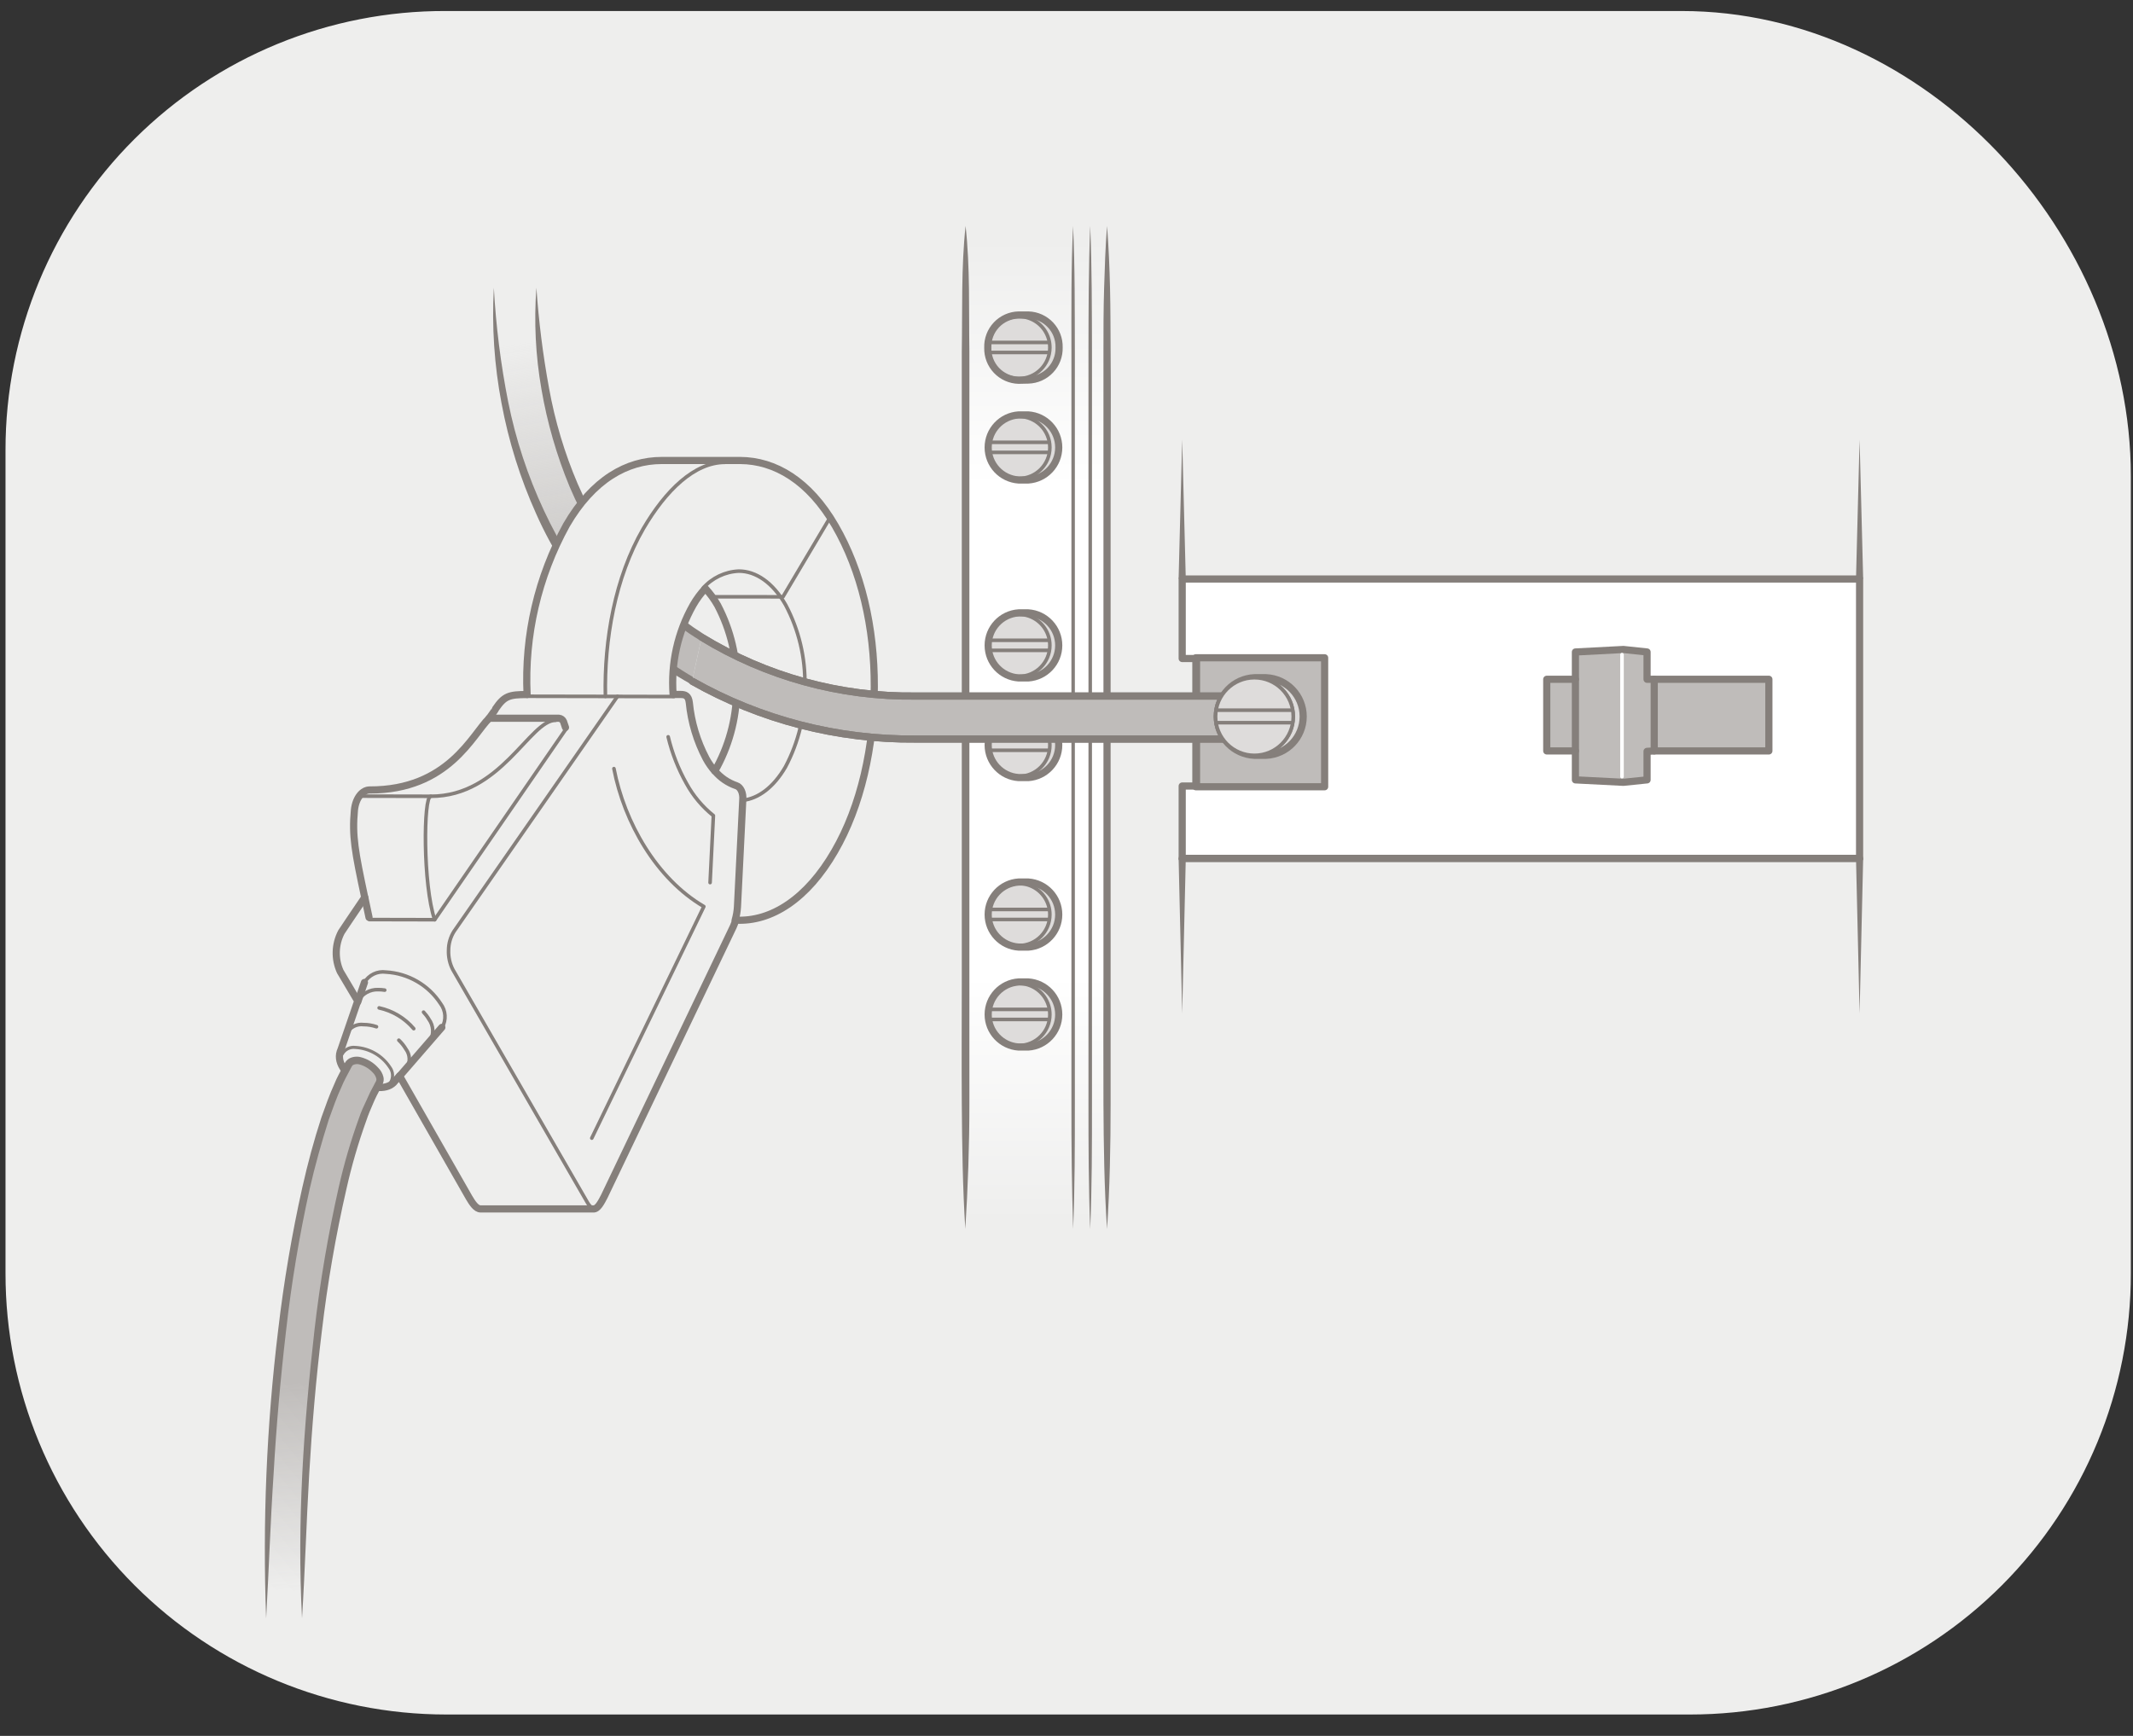 <?xml version="1.0" encoding="UTF-8"?>
<svg width="387px" height="315px" viewBox="0 0 387 315" version="1.1" xmlns="http://www.w3.org/2000/svg" xmlns:xlink="http://www.w3.org/1999/xlink">
    <rect x="0" y="0" width="387" height="315" fill="#333333" stroke="none"/>
    <title>zOLDcts/load-sensors-1-nosticker</title>
    <defs>
        <linearGradient x1="50%" y1="99.443%" x2="50%" y2="1.207%" id="linearGradient-1">
            <stop stop-color="#FFFFFF" stop-opacity="0" offset="0%"></stop>
            <stop stop-color="#FFFFFF" offset="25%"></stop>
            <stop stop-color="#FFFFFF" offset="75%"></stop>
            <stop stop-color="#FFFFFF" stop-opacity="0" offset="100%"></stop>
        </linearGradient>
        <linearGradient x1="50%" y1="91.78%" x2="50%" y2="100.271%" id="linearGradient-2">
            <stop stop-color="#FFFFFF" offset="0%"></stop>
            <stop stop-color="#FFFFFF" stop-opacity="0" offset="100%"></stop>
        </linearGradient>
        <linearGradient x1="12949%" y1="58.345%" x2="12949%" y2="49.854%" id="linearGradient-3">
            <stop stop-color="#FFFFFF" offset="0%"></stop>
            <stop stop-color="#FFFFFF" stop-opacity="0" offset="100%"></stop>
        </linearGradient>
        <linearGradient x1="50%" y1="8.22%" x2="50%" y2="-0.271%" id="linearGradient-4">
            <stop stop-color="#FFFFFF" offset="0%"></stop>
            <stop stop-color="#FFFFFF" stop-opacity="0" offset="100%"></stop>
        </linearGradient>
        <linearGradient x1="53.346%" y1="90.696%" x2="46.741%" y2="11.162%" id="linearGradient-5">
            <stop stop-color="#BFBCBA" offset="0%"></stop>
            <stop stop-color="#BFBCBA" stop-opacity="0" offset="100%"></stop>
        </linearGradient>
        <linearGradient x1="49.853%" y1="58.701%" x2="49.458%" y2="95.622%" id="linearGradient-6">
            <stop stop-color="#BFBCBA" offset="0%"></stop>
            <stop stop-color="#BFBCBA" stop-opacity="0" offset="100%"></stop>
        </linearGradient>
    </defs>
    <g id="zOLDcts/load-sensors-1-nosticker" stroke="none" stroke-width="1" fill="none" fill-rule="evenodd">
        <path d="M386.609,86.396 C386.609,42.186 349.337,1.999 305.128,1.999 L80.913,1.999 C59.74,1.916 39.405,10.271 24.408,25.218 C9.411,40.164 0.987,60.47 1,81.644 L1,231.062 C0.983,252.286 9.401,272.646 24.401,287.66 C39.401,302.675 59.753,311.113 80.976,311.118 L306.664,311.118 C327.885,311.113 348.234,302.674 363.228,287.659 C378.223,272.643 386.634,252.283 386.609,231.062 L386.609,86.396 Z" id="Path" fill="#EEEEED"></path>
        <g id="oldCTs-dedicated-load-sensor-1" transform="translate(48, 41)">
            <polygon id="Path" fill="url(#linearGradient-1)" fill-rule="nonzero" points="127.14 182.039 127.14 0 146.692 0 152.854 0 152.854 182.039"></polygon>
            <line x1="152.854" y1="0" x2="152.854" y2="182.039" id="Path" fill="url(#linearGradient-2)" fill-rule="nonzero"></line>
            <path d="M152.854,0 C153.153,3.796 153.309,7.579 153.4,11.375 C153.491,15.171 153.478,18.967 153.504,22.75 C153.582,30.342 153.504,37.921 153.504,45.513 L153.504,91.013 L153.504,136.513 C153.504,144.092 153.504,151.684 153.504,159.263 C153.504,166.842 153.361,174.434 152.854,182.013 C152.347,174.434 152.243,166.855 152.204,159.263 C152.165,151.671 152.204,144.092 152.204,136.513 L152.204,91.013 L152.204,45.513 C152.204,37.921 152.204,30.342 152.204,22.75 C152.204,18.967 152.204,15.171 152.321,11.375 C152.438,7.579 152.555,3.796 152.854,0 Z" id="Path" fill="#857F7B" fill-rule="nonzero"></path>
            <line x1="127.14" y1="182.039" x2="127.14" y2="0" id="Path" fill="url(#linearGradient-3)" fill-rule="nonzero"></line>
            <path d="M127.14,182 C126.659,174.421 126.555,166.842 126.503,159.25 C126.451,151.658 126.503,144.079 126.503,136.5 L126.503,91 L126.503,45.5 L126.503,22.75 C126.633,15.171 126.373,7.579 127.192,0 C128.024,7.579 127.764,15.171 127.881,22.75 L127.881,45.5 L127.881,91 L127.881,136.5 C127.881,144.079 127.881,151.671 127.881,159.25 C127.881,166.829 127.621,174.46 127.14,182 Z" id="Path" fill="#857F7B" fill-rule="nonzero"></path>
            <polygon id="Path" fill="#FFFFFF" fill-rule="nonzero" points="166.491 114.764 166.491 101.634 169.091 101.634 169.091 78.494 166.491 78.494 166.491 64.038 289.393 64.038 289.393 114.764"></polygon>
            <rect id="Rectangle" stroke="#857F7B" stroke-width="1.3" fill="#BFBCBA" fill-rule="nonzero" stroke-linecap="round" stroke-linejoin="round" x="168.974" y="78.364" width="23.361" height="23.4"></rect>
            <path d="M138.567,148.993 C141.675,148.787 144.09,146.206 144.09,143.091 C144.09,139.976 141.675,137.395 138.567,137.189 L136.812,137.189 C133.704,137.395 131.289,139.976 131.289,143.091 C131.289,146.206 133.704,148.787 136.812,148.993 L138.567,148.993 Z" id="Path" stroke="#857F7B" stroke-width="1.3" fill="#DEDCDB" fill-rule="nonzero" stroke-linecap="round" stroke-linejoin="round"></path>
            <path d="M136.851,148.72 C134.574,148.72 132.522,147.349 131.65,145.245 C130.779,143.142 131.261,140.721 132.871,139.111 C134.481,137.501 136.902,137.019 139.005,137.89 C141.109,138.762 142.48,140.814 142.48,143.091 C142.48,146.2 139.96,148.72 136.851,148.72 L136.851,148.72 Z" id="Path" stroke="#857F7B" stroke-width="0.65" stroke-linecap="round" stroke-linejoin="round"></path>
            <line x1="131.404" y1="142.168" x2="142.311" y2="142.168" id="Path" stroke="#857F7B" stroke-width="0.65" stroke-linecap="round" stroke-linejoin="round"></line>
            <line x1="131.404" y1="143.988" x2="142.311" y2="143.988" id="Path" stroke="#857F7B" stroke-width="0.65" stroke-linecap="round" stroke-linejoin="round"></line>
            <path d="M138.567,130.858 C141.675,130.652 144.09,128.071 144.09,124.956 C144.09,121.841 141.675,119.26 138.567,119.054 L136.812,119.054 C133.704,119.26 131.289,121.841 131.289,124.956 C131.289,128.071 133.704,130.652 136.812,130.858 L138.567,130.858 Z" id="Path" stroke="#857F7B" stroke-width="1.3" fill="#DEDCDB" fill-rule="nonzero" stroke-linecap="round" stroke-linejoin="round"></path>
            <path d="M136.851,130.585 C134.574,130.585 132.522,129.214 131.65,127.11 C130.779,125.007 131.261,122.586 132.871,120.976 C134.481,119.366 136.902,118.884 139.005,119.755 C141.109,120.627 142.48,122.679 142.48,124.956 C142.48,128.065 139.96,130.585 136.851,130.585 L136.851,130.585 Z" id="Path" stroke="#857F7B" stroke-width="0.65" stroke-linecap="round" stroke-linejoin="round"></path>
            <line x1="131.404" y1="124.033" x2="142.311" y2="124.033" id="Path" stroke="#857F7B" stroke-width="0.65" stroke-linecap="round" stroke-linejoin="round"></line>
            <line x1="131.404" y1="125.853" x2="142.311" y2="125.853" id="Path" stroke="#857F7B" stroke-width="0.65" stroke-linecap="round" stroke-linejoin="round"></line>
            <path d="M138.567,100.1 C141.675,99.894 144.09,97.313 144.09,94.198 C144.09,91.083 141.675,88.502 138.567,88.296 L136.812,88.296 C133.704,88.502 131.289,91.083 131.289,94.198 C131.289,97.313 133.704,99.894 136.812,100.1 L138.567,100.1 Z" id="Path" stroke="#857F7B" stroke-width="1.3" fill="#DEDCDB" fill-rule="nonzero" stroke-linecap="round" stroke-linejoin="round"></path>
            <path d="M136.851,99.879 C134.567,99.884 132.505,98.512 131.628,96.402 C130.751,94.293 131.233,91.863 132.849,90.248 C134.464,88.632 136.894,88.15 139.003,89.027 C141.113,89.904 142.485,91.966 142.48,94.25 C142.48,97.359 139.96,99.879 136.851,99.879 L136.851,99.879 Z" id="Path" stroke="#857F7B" stroke-width="0.65" stroke-linecap="round" stroke-linejoin="round"></path>
            <line x1="131.404" y1="93.314" x2="142.311" y2="93.314" id="Path" stroke="#857F7B" stroke-width="0.65" stroke-linecap="round" stroke-linejoin="round"></line>
            <line x1="131.404" y1="95.147" x2="142.311" y2="95.147" id="Path" stroke="#857F7B" stroke-width="0.65" stroke-linecap="round" stroke-linejoin="round"></line>
            <path d="M138.567,82.017 C141.675,81.811 144.09,79.23 144.09,76.115 C144.09,73 141.675,70.419 138.567,70.213 L136.812,70.213 C133.704,70.419 131.289,73 131.289,76.115 C131.289,79.23 133.704,81.811 136.812,82.017 L138.567,82.017 Z" id="Path" stroke="#857F7B" stroke-width="1.3" fill="#DEDCDB" fill-rule="nonzero" stroke-linecap="round" stroke-linejoin="round"></path>
            <path d="M136.851,81.744 C134.574,81.744 132.522,80.373 131.65,78.269 C130.779,76.166 131.261,73.745 132.871,72.135 C134.481,70.525 136.902,70.043 139.005,70.914 C141.109,71.786 142.48,73.838 142.48,76.115 C142.48,79.224 139.96,81.744 136.851,81.744 L136.851,81.744 Z" id="Path" stroke="#857F7B" stroke-width="0.65" stroke-linecap="round" stroke-linejoin="round"></path>
            <line x1="131.404" y1="75.192" x2="142.311" y2="75.192" id="Path" stroke="#857F7B" stroke-width="0.65" stroke-linecap="round" stroke-linejoin="round"></line>
            <line x1="131.404" y1="77.012" x2="142.311" y2="77.012" id="Path" stroke="#857F7B" stroke-width="0.65" stroke-linecap="round" stroke-linejoin="round"></line>
            <path d="M138.567,46.098 C141.675,45.892 144.09,43.311 144.09,40.196 C144.09,37.081 141.675,34.5 138.567,34.294 L136.812,34.294 C133.704,34.5 131.289,37.081 131.289,40.196 C131.289,43.311 133.704,45.892 136.812,46.098 L138.567,46.098 Z" id="Path" stroke="#857F7B" stroke-width="1.3" fill="#DEDCDB" fill-rule="nonzero" stroke-linecap="round" stroke-linejoin="round"></path>
            <path d="M136.851,45.825 C133.742,45.825 131.222,43.305 131.222,40.196 C131.222,37.087 133.742,34.567 136.851,34.567 C139.96,34.567 142.48,37.087 142.48,40.196 C142.48,43.305 139.96,45.825 136.851,45.825 L136.851,45.825 Z" id="Path" stroke="#857F7B" stroke-width="0.65" stroke-linecap="round" stroke-linejoin="round"></path>
            <line x1="131.404" y1="39.26" x2="142.311" y2="39.26" id="Path" stroke="#857F7B" stroke-width="0.65" stroke-linecap="round" stroke-linejoin="round"></line>
            <line x1="131.404" y1="41.093" x2="142.311" y2="41.093" id="Path" stroke="#857F7B" stroke-width="0.65" stroke-linecap="round" stroke-linejoin="round"></line>
            <path d="M138.567,27.963 C140.091,27.922 141.537,27.277 142.585,26.17 C143.633,25.063 144.199,23.585 144.157,22.061 C144.244,18.892 141.749,16.251 138.58,16.159 L136.825,16.159 C135.29,16.193 133.834,16.84 132.78,17.957 C131.727,19.074 131.166,20.566 131.222,22.1 C131.18,23.624 131.746,25.102 132.794,26.209 C133.842,27.316 135.288,27.961 136.812,28.002 L138.567,27.963 Z" id="Path" stroke="#857F7B" stroke-width="1.3" fill="#DEDCDB" fill-rule="nonzero" stroke-linecap="round" stroke-linejoin="round"></path>
            <path d="M136.851,27.69 C134.571,27.69 132.516,26.314 131.647,24.206 C130.778,22.098 131.267,19.674 132.885,18.067 C134.503,16.46 136.93,15.988 139.032,16.872 C141.134,17.755 142.496,19.82 142.48,22.1 C142.459,25.194 139.945,27.69 136.851,27.69 L136.851,27.69 Z" id="Path" stroke="#857F7B" stroke-width="0.65" stroke-linecap="round" stroke-linejoin="round"></path>
            <line x1="131.404" y1="21.138" x2="142.311" y2="21.138" id="Path" stroke="#857F7B" stroke-width="0.65" stroke-linecap="round" stroke-linejoin="round"></line>
            <line x1="131.404" y1="22.958" x2="142.311" y2="22.958" id="Path" stroke="#857F7B" stroke-width="0.65" stroke-linecap="round" stroke-linejoin="round"></line>
            <line x1="289.393" y1="114.764" x2="166.491" y2="114.764" id="Path" stroke="#857F7B" stroke-width="1.3" stroke-linecap="round" stroke-linejoin="round"></line>
            <polygon id="Path" stroke="#857F7B" stroke-width="1.3" stroke-linecap="round" stroke-linejoin="round" points="289.393 114.764 289.393 64.064 166.491 64.064 166.491 78.494 169.091 78.494 169.091 101.634 166.491 101.634 166.491 114.764"></polygon>
            <line x1="149.799" y1="0" x2="149.799" y2="182.039" id="Path" fill="url(#linearGradient-4)" fill-rule="nonzero"></line>
            <path d="M149.799,0 C150.124,7.579 150.098,15.171 150.124,22.75 L150.124,45.513 L150.124,91.013 L150.124,159.276 C150.124,166.868 150.124,174.447 149.799,182.026 C149.5,174.447 149.487,166.868 149.487,159.276 L149.487,136.526 L149.487,45.5 L149.487,22.737 C149.5,15.171 149.5,7.579 149.799,0 Z" id="Path" fill="#857F7B" fill-rule="nonzero"></path>
            <line x1="146.692" y1="0" x2="146.692" y2="182.039" id="Path" fill="url(#linearGradient-4)" fill-rule="nonzero"></line>
            <path d="M146.692,0 C147.043,7.579 146.991,15.171 147.017,22.75 L147.017,136.5 L147.017,159.25 C147.017,166.842 147.017,174.421 146.705,182 C146.458,174.421 146.38,166.842 146.393,159.25 L146.393,136.5 L146.393,91 L146.393,45.5 L146.393,22.737 C146.393,15.171 146.328,7.579 146.692,0 Z" id="Path" fill="#857F7B" fill-rule="nonzero"></path>
            <line x1="246.285" y1="78.364" x2="246.285" y2="99.164" id="Path" stroke="#857F7B" stroke-width="3.9" stroke-linecap="round" stroke-linejoin="round"></line>
            <polygon id="Path" stroke="#857F7B" stroke-width="1.3" fill="#BFBCBA" fill-rule="nonzero" stroke-linecap="round" stroke-linejoin="round" points="272.935 82.264 272.935 95.264 252.135 95.264 252.135 95.264 250.835 95.342 250.835 100.516 246.545 100.958 237.835 100.516 237.835 95.264 232.635 95.264 232.635 82.264 237.835 82.264 237.835 77.311 246.545 76.856 250.835 77.311 250.835 82.264"></polygon>
            <line x1="246.285" y1="77.792" x2="246.285" y2="99.931" id="Path" stroke="#FFFFFF" stroke-width="0.65" stroke-linecap="round" stroke-linejoin="round"></line>
            <line x1="237.835" y1="82.264" x2="237.835" y2="95.264" id="Path" stroke="#857F7B" stroke-width="1.3" stroke-linecap="round" stroke-linejoin="round"></line>
            <line x1="252.135" y1="95.264" x2="252.135" y2="82.264" id="Path" stroke="#857F7B" stroke-width="1.3" stroke-linecap="round" stroke-linejoin="round"></line>
            <path d="M79.3,74.633 C75.99,72.545 72.886,70.147 70.031,67.47 C56.433,54.678 49.231,34.606 49.231,11.206 L41.6,11.206 C41.6,35.906 49.621,58.851 64.805,73.125 C68.685,76.761 72.968,79.941 77.571,82.602 L79.3,74.633 Z" id="Path" fill="url(#linearGradient-5)" fill-rule="nonzero"></path>
            <path d="M79.027,75.218 C73.739,71.984 69.003,67.925 65,63.193 C61.032,58.419 57.787,53.089 55.367,47.372 C53,41.658 51.278,35.697 50.232,29.601 C49.17,23.53 48.864,17.352 49.322,11.206 C49.74,17.311 50.504,23.388 51.61,29.406 C52.685,35.377 54.429,41.207 56.81,46.787 C59.215,52.337 62.374,57.53 66.196,62.218 C67.197,63.349 68.159,64.519 69.251,65.572 C70.343,66.625 71.37,67.717 72.514,68.705 C74.775,70.683 77.182,72.487 79.716,74.1 L79.027,75.218 Z" id="Path" fill="#857F7B" fill-rule="nonzero"></path>
            <path d="M41.6,11.206 C41.981,18.161 42.85,25.081 44.2,31.915 C45.568,38.734 47.75,45.364 50.7,51.662 C52.162,54.797 53.821,57.836 55.666,60.762 C56.654,62.179 57.564,63.661 58.656,65 C59.176,65.676 59.696,66.378 60.242,67.041 L61.945,68.991 C66.58,74.126 71.983,78.511 77.961,81.991 L77.298,83.109 C71.111,79.661 65.519,75.241 60.736,70.018 C56.027,64.731 52.168,58.744 49.296,52.273 C46.398,45.846 44.281,39.094 42.991,32.162 C41.678,25.259 41.211,18.222 41.6,11.206 L41.6,11.206 Z" id="Path" fill="#857F7B" fill-rule="nonzero"></path>
            <path d="M61.633,176.111 L85.033,127.166 C85.208,126.778 85.356,126.378 85.475,125.97 C91.975,126.321 98.475,122.07 103.415,113.516 C108.212,105.287 110.604,94.419 110.63,83.616 C110.656,72.813 108.29,62.608 103.532,54.392 C98.774,46.176 92.56,42.601 86.333,42.562 L72.033,42.562 C65.78,42.562 59.566,46.007 54.782,54.262 C49.605,63.663 47.131,74.313 47.632,85.033 C44.382,85.033 43.511,85.28 41.912,87.633 C41.912,87.75 41.405,88.413 40.768,89.323 C37.7,92.3 33.371,102.388 19.071,102.349 C17.771,102.349 16.536,103.753 16.302,106.028 C15.873,110.721 16.406,113.542 18.174,121.849 C15.86,125.255 14.274,127.621 13.936,128.141 C12.771,130.365 12.694,133.003 13.728,135.291 L16.9,140.647 L13.884,149.422 C11.804,153.842 21.164,158.652 23.699,155.129 L24.492,154.232 L37.115,176.332 C37.661,177.242 38.35,178.373 39.195,178.373 L59.631,178.373 C60.437,178.464 61.1,177.125 61.633,176.111 Z M80.106,96.642 C78.446,93.491 77.413,90.047 77.064,86.502 C76.921,85.202 76.271,85.02 75.517,85.02 L74.126,85.02 C73.701,79.378 74.958,73.736 77.74,68.809 C78.364,67.715 79.114,66.698 79.976,65.78 C80.831,66.705 81.577,67.726 82.199,68.822 C84.572,73.335 85.761,78.376 85.657,83.473 C85.743,88.592 84.521,93.648 82.108,98.163 C81.978,98.41 81.822,98.67 81.679,98.904 C81.072,98.211 80.544,97.452 80.106,96.642 L80.106,96.642 Z" id="Shape" stroke="#857F7B" stroke-width="1.3" fill="#EEEEED" fill-rule="nonzero" stroke-linecap="round" stroke-linejoin="round"></path>
            <path d="M83.538,42.9 C78,42.9 72.8,47.97 68.731,54.912 C63.596,63.765 61.607,75.075 61.841,85.371" id="Path" stroke="#857F7B" stroke-width="0.65" stroke-linecap="round" stroke-linejoin="round"></path>
            <path d="M79.547,65.741 C81.201,63.864 83.548,62.742 86.047,62.634 C89.128,62.634 92.209,64.688 94.536,68.757 C96.941,73.283 98.145,78.349 98.033,83.473 C98.118,88.598 96.901,93.662 94.497,98.189 C92.352,101.868 89.596,103.896 86.801,104.221" id="Path" stroke="#857F7B" stroke-width="0.65" stroke-linecap="round" stroke-linejoin="round"></path>
            <polyline id="Path" stroke="#857F7B" stroke-width="0.65" stroke-linecap="round" stroke-linejoin="round" points="102.596 52.923 94.055 67.301 81.835 67.288"></polyline>
            <path d="M80.834,119.158 L81.432,107.003 C79.439,105.407 77.782,103.432 76.557,101.192 C75.057,98.531 73.937,95.674 73.229,92.703" id="Path" stroke="#857F7B" stroke-width="0.65" stroke-linecap="round" stroke-linejoin="round"></path>
            <path d="M81.692,98.891 C82.721,100.125 84.07,101.052 85.592,101.569 C86.333,101.79 86.892,102.869 86.762,104.169 L85.8,123.565 C85.752,124.38 85.612,125.186 85.384,125.97" id="Path" stroke="#857F7B" stroke-width="1.3" stroke-linecap="round" stroke-linejoin="round"></path>
            <polyline id="Path" stroke="#857F7B" stroke-width="0.65" stroke-linecap="round" stroke-linejoin="round" points="47.645 85.345 61.88 85.371 73.086 85.397 74.269 85.397"></polyline>
            <path d="M18.122,137.28 C18.921,135.921 20.46,135.177 22.022,135.395 C26.062,135.619 29.752,137.759 31.954,141.154 C32.89,142.397 32.998,144.079 32.227,145.431" id="Path" stroke="#857F7B" stroke-width="0.65" stroke-linecap="round" stroke-linejoin="round"></path>
            <line x1="24.544" y1="154.219" x2="32.162" y2="145.431" id="Path" stroke="#857F7B" stroke-width="1.3" stroke-linecap="round" stroke-linejoin="round"></line>
            <line x1="18.122" y1="137.28" x2="16.913" y2="140.803" id="Path" stroke="#857F7B" stroke-width="1.3" stroke-linecap="round" stroke-linejoin="round"></line>
            <path d="M21.801,138.671 C21.414,138.609 21.023,138.578 20.631,138.58 C19.115,138.516 17.695,139.317 16.965,140.647" id="Path" stroke="#857F7B" stroke-width="0.65" stroke-linecap="round" stroke-linejoin="round"></path>
            <path d="M30.056,147.862 C30.748,146.628 30.657,145.104 29.822,143.962 C29.547,143.493 29.22,143.057 28.847,142.662" id="Path" stroke="#857F7B" stroke-width="0.65" stroke-linecap="round" stroke-linejoin="round"></path>
            <path d="M27.066,145.665 C25.443,143.754 23.237,142.43 20.787,141.895" id="Path" stroke="#857F7B" stroke-width="0.65" stroke-linecap="round" stroke-linejoin="round"></path>
            <path d="M20.306,145.314 C19.549,145.054 18.754,144.922 17.953,144.924 C16.763,144.774 15.598,145.346 14.989,146.38" id="Path" stroke="#857F7B" stroke-width="0.65" stroke-linecap="round" stroke-linejoin="round"></path>
            <path d="M25.87,152.698 C26.463,151.649 26.382,150.349 25.662,149.383 C25.307,148.783 24.869,148.236 24.362,147.758" id="Path" stroke="#857F7B" stroke-width="0.65" stroke-linecap="round" stroke-linejoin="round"></path>
            <path d="M59.371,165.529 L79.703,123.5 C71.123,118.482 65.273,108.264 63.388,98.475" id="Path" stroke="#857F7B" stroke-width="0.65" stroke-linecap="round" stroke-linejoin="round"></path>
            <path d="M59.306,178.1 C59.007,177.843 58.756,177.535 58.565,177.19 L34.177,134.979 C33.608,133.885 33.335,132.662 33.384,131.43 C33.389,130.221 33.731,129.037 34.372,128.011 L64.025,85.371" id="Path" stroke="#857F7B" stroke-width="0.65" stroke-linecap="round" stroke-linejoin="round"></path>
            <path d="M30.862,125.892 C28.73,119.6 28.808,103.493 30.147,103.493 C42.9,103.519 48.1,89.7 52.819,89.7" id="Path" stroke="#857F7B" stroke-width="0.65" stroke-linecap="round" stroke-linejoin="round"></path>
            <path d="M40.742,89.336 C40.989,89.336 53.43,89.336 53.43,89.336 C53.786,89.377 54.094,89.605 54.236,89.934 L54.6,91" id="Path" stroke="#857F7B" stroke-width="1.3" stroke-linecap="round" stroke-linejoin="round"></path>
            <path d="M18.954,125.476 C18.668,124.176 18.421,122.967 18.187,121.862" id="Path" stroke="#857F7B" stroke-width="1.3" stroke-linecap="round" stroke-linejoin="round"></path>
            <polyline id="Path" stroke="#857F7B" stroke-width="0.65" stroke-linecap="round" stroke-linejoin="round" points="54.665 91.325 30.862 125.892 19.032 125.866"></polyline>
            <path d="M14.092,150.254 C14.577,149.413 15.521,148.946 16.484,149.071 C19.025,149.21 21.348,150.552 22.737,152.685 C23.321,153.469 23.387,154.525 22.906,155.376" id="Path" stroke="#857F7B" stroke-width="0.559" stroke-linecap="round" stroke-linejoin="round"></path>
            <line x1="30.147" y1="103.493" x2="17.173" y2="103.467" id="Path" stroke="#857F7B" stroke-width="0.65" stroke-linecap="round" stroke-linejoin="round"></line>
            <path d="M77.571,82.602 C89.93,89.614 103.922,93.238 118.131,93.106 L174.928,93.106 L174.928,85.306 L118.131,85.306 C104.44,85.479 90.979,81.779 79.3,74.633" id="Path" stroke="#857F7B" stroke-width="1.3" fill="#BFBCBA" fill-rule="nonzero" stroke-linecap="round" stroke-linejoin="round"></path>
            <path d="M77.571,82.602 C89.93,89.614 103.922,93.238 118.131,93.106 L174.928,93.106 L174.928,85.306 L118.131,85.306 C104.464,85.477 91.027,81.787 79.365,74.659" id="Path" stroke="#857F7B" stroke-width="1.3"></path>
            <path d="M181.701,96.07 C179.114,96.181 176.674,94.864 175.347,92.641 C174.021,90.417 174.021,87.644 175.347,85.42 C176.674,83.197 179.114,81.88 181.701,81.991 C185.471,82.153 188.444,85.257 188.444,89.031 C188.444,92.804 185.471,95.908 181.701,96.07" id="Path" fill="#DEDCDB" fill-rule="nonzero"></path>
            <path d="M181.701,96.07 C179.114,96.181 176.674,94.864 175.347,92.641 C174.021,90.417 174.021,87.644 175.347,85.42 C176.674,83.197 179.114,81.88 181.701,81.991 C185.471,82.153 188.444,85.257 188.444,89.031 C188.444,92.804 185.471,95.908 181.701,96.07 L181.701,96.07 Z" id="Path" stroke="#857F7B" stroke-width="0.65" stroke-linecap="round" stroke-linejoin="round"></path>
            <path d="M179.595,96.07 C175.704,96.07 172.549,92.915 172.549,89.024 C172.549,85.133 175.704,81.978 179.595,81.978 C183.486,81.978 186.641,85.133 186.641,89.024 C186.641,92.915 183.486,96.07 179.595,96.07 Z" id="Path" stroke="#857F7B" stroke-width="0.65" stroke-linecap="round" stroke-linejoin="round"></path>
            <line x1="172.783" y1="87.867" x2="186.42" y2="87.867" id="Path" stroke="#857F7B" stroke-width="0.65" stroke-linecap="round" stroke-linejoin="round"></line>
            <line x1="172.783" y1="90.142" x2="186.42" y2="90.142" id="Path" stroke="#857F7B" stroke-width="0.65" stroke-linecap="round" stroke-linejoin="round"></line>
            <path d="M181.701,96.07 C179.114,96.181 176.674,94.864 175.347,92.641 C174.021,90.417 174.021,87.644 175.347,85.42 C176.674,83.197 179.114,81.88 181.701,81.991 C185.471,82.153 188.444,85.257 188.444,89.031 C188.444,92.804 185.471,95.908 181.701,96.07 L181.701,96.07 Z" id="Path" stroke="#857F7B" stroke-width="0.65" stroke-linecap="round" stroke-linejoin="round"></path>
            <path d="M179.595,81.978 C175.825,82.14 172.852,85.244 172.852,89.017 C172.852,92.791 175.825,95.895 179.595,96.057 L181.701,96.057 C185.471,95.895 188.444,92.791 188.444,89.017 C188.444,85.244 185.471,82.14 181.701,81.978 L179.595,81.978 Z" id="Path" stroke="#857F7B" stroke-width="1.3"></path>
            <path d="M179.595,96.07 C175.704,96.07 172.549,92.915 172.549,89.024 C172.549,85.133 175.704,81.978 179.595,81.978 C183.486,81.978 186.641,85.133 186.641,89.024 C186.641,92.915 183.486,96.07 179.595,96.07 Z" id="Path" stroke="#857F7B" stroke-width="0.65" fill="#DEDCDB" fill-rule="nonzero" stroke-linecap="round" stroke-linejoin="round"></path>
            <line x1="172.783" y1="87.867" x2="186.42" y2="87.867" id="Path" stroke="#857F7B" stroke-width="0.65" stroke-linecap="round" stroke-linejoin="round"></line>
            <line x1="172.783" y1="90.142" x2="186.42" y2="90.142" id="Path" stroke="#857F7B" stroke-width="0.65" stroke-linecap="round" stroke-linejoin="round"></line>
            <path d="M0.286,252.681 C0.286,200.681 7.761,164.749 15.184,152.191 C16.562,149.812 21.905,153.491 20.774,155.506 C14.04,166.907 6.786,202.189 6.786,252.681 L0.286,252.681 Z" id="Path" fill="url(#linearGradient-6)" fill-rule="nonzero"></path>
            <path d="M0.286,252.681 C-0.371,235.205 0.359,217.704 2.47,200.343 C3.482,191.65 4.944,183.015 6.851,174.473 C7.813,170.196 8.944,165.958 10.309,161.785 C11.05,159.705 11.778,157.625 12.701,155.61 C13.104,154.583 13.663,153.621 14.17,152.633 L14.56,151.892 C14.759,151.558 15.035,151.277 15.366,151.073 C16.01,150.738 16.756,150.654 17.459,150.839 C18.658,151.148 19.742,151.799 20.579,152.711 C21.063,153.179 21.405,153.774 21.567,154.427 C21.661,154.831 21.624,155.254 21.463,155.636 C21.409,155.79 21.339,155.938 21.255,156.078 L21.073,156.442 C20.551,157.372 20.082,158.331 19.669,159.315 C19.24,160.303 18.811,161.291 18.473,162.318 C17.003,166.398 15.791,170.566 14.846,174.798 C12.902,183.283 11.418,191.867 10.4,200.512 C9.334,209.157 8.606,217.841 8.099,226.512 C7.592,235.183 7.345,243.932 6.799,252.655 C5.863,235.183 7.098,217.685 9.061,200.317 C10.064,191.622 11.531,182.986 13.455,174.447 C14.424,170.162 15.662,165.941 17.16,161.811 C17.511,160.758 17.966,159.744 18.46,158.73 C18.894,157.707 19.385,156.709 19.929,155.74 L20.124,155.363 C20.186,155.271 20.235,155.17 20.267,155.064 C20.308,154.942 20.308,154.809 20.267,154.687 C20.157,154.28 19.937,153.911 19.63,153.621 C18.978,152.913 18.14,152.404 17.212,152.152 C16.855,152.046 16.471,152.074 16.133,152.23 C15.99,152.23 15.925,152.412 15.808,152.555 L15.431,153.27 C14.937,154.219 14.404,155.142 14.001,156.143 C13.091,158.093 12.376,160.147 11.648,162.175 C10.348,166.296 9.152,170.495 8.19,174.733 C6.304,183.239 4.872,191.84 3.9,200.499 C2.886,209.166 2.132,217.832 1.638,226.499 C1.053,235.3 0.78,243.958 0.286,252.681 Z" id="Path" fill="#857F7B" fill-rule="nonzero"></path>
            <polygon id="Path" fill="#857F7B" fill-rule="nonzero" points="165.841 64.038 166.491 38.766 167.141 64.038"></polygon>
            <polygon id="Path" fill="#857F7B" fill-rule="nonzero" points="288.743 64.038 289.393 38.766 290.043 64.038"></polygon>
            <polygon id="Path" fill="#857F7B" fill-rule="nonzero" points="167.141 114.764 166.491 142.896 165.841 114.764"></polygon>
            <polygon id="Path" fill="#857F7B" fill-rule="nonzero" points="290.043 114.764 289.393 142.896 288.743 114.764"></polygon>
        </g>
    </g>
</svg>